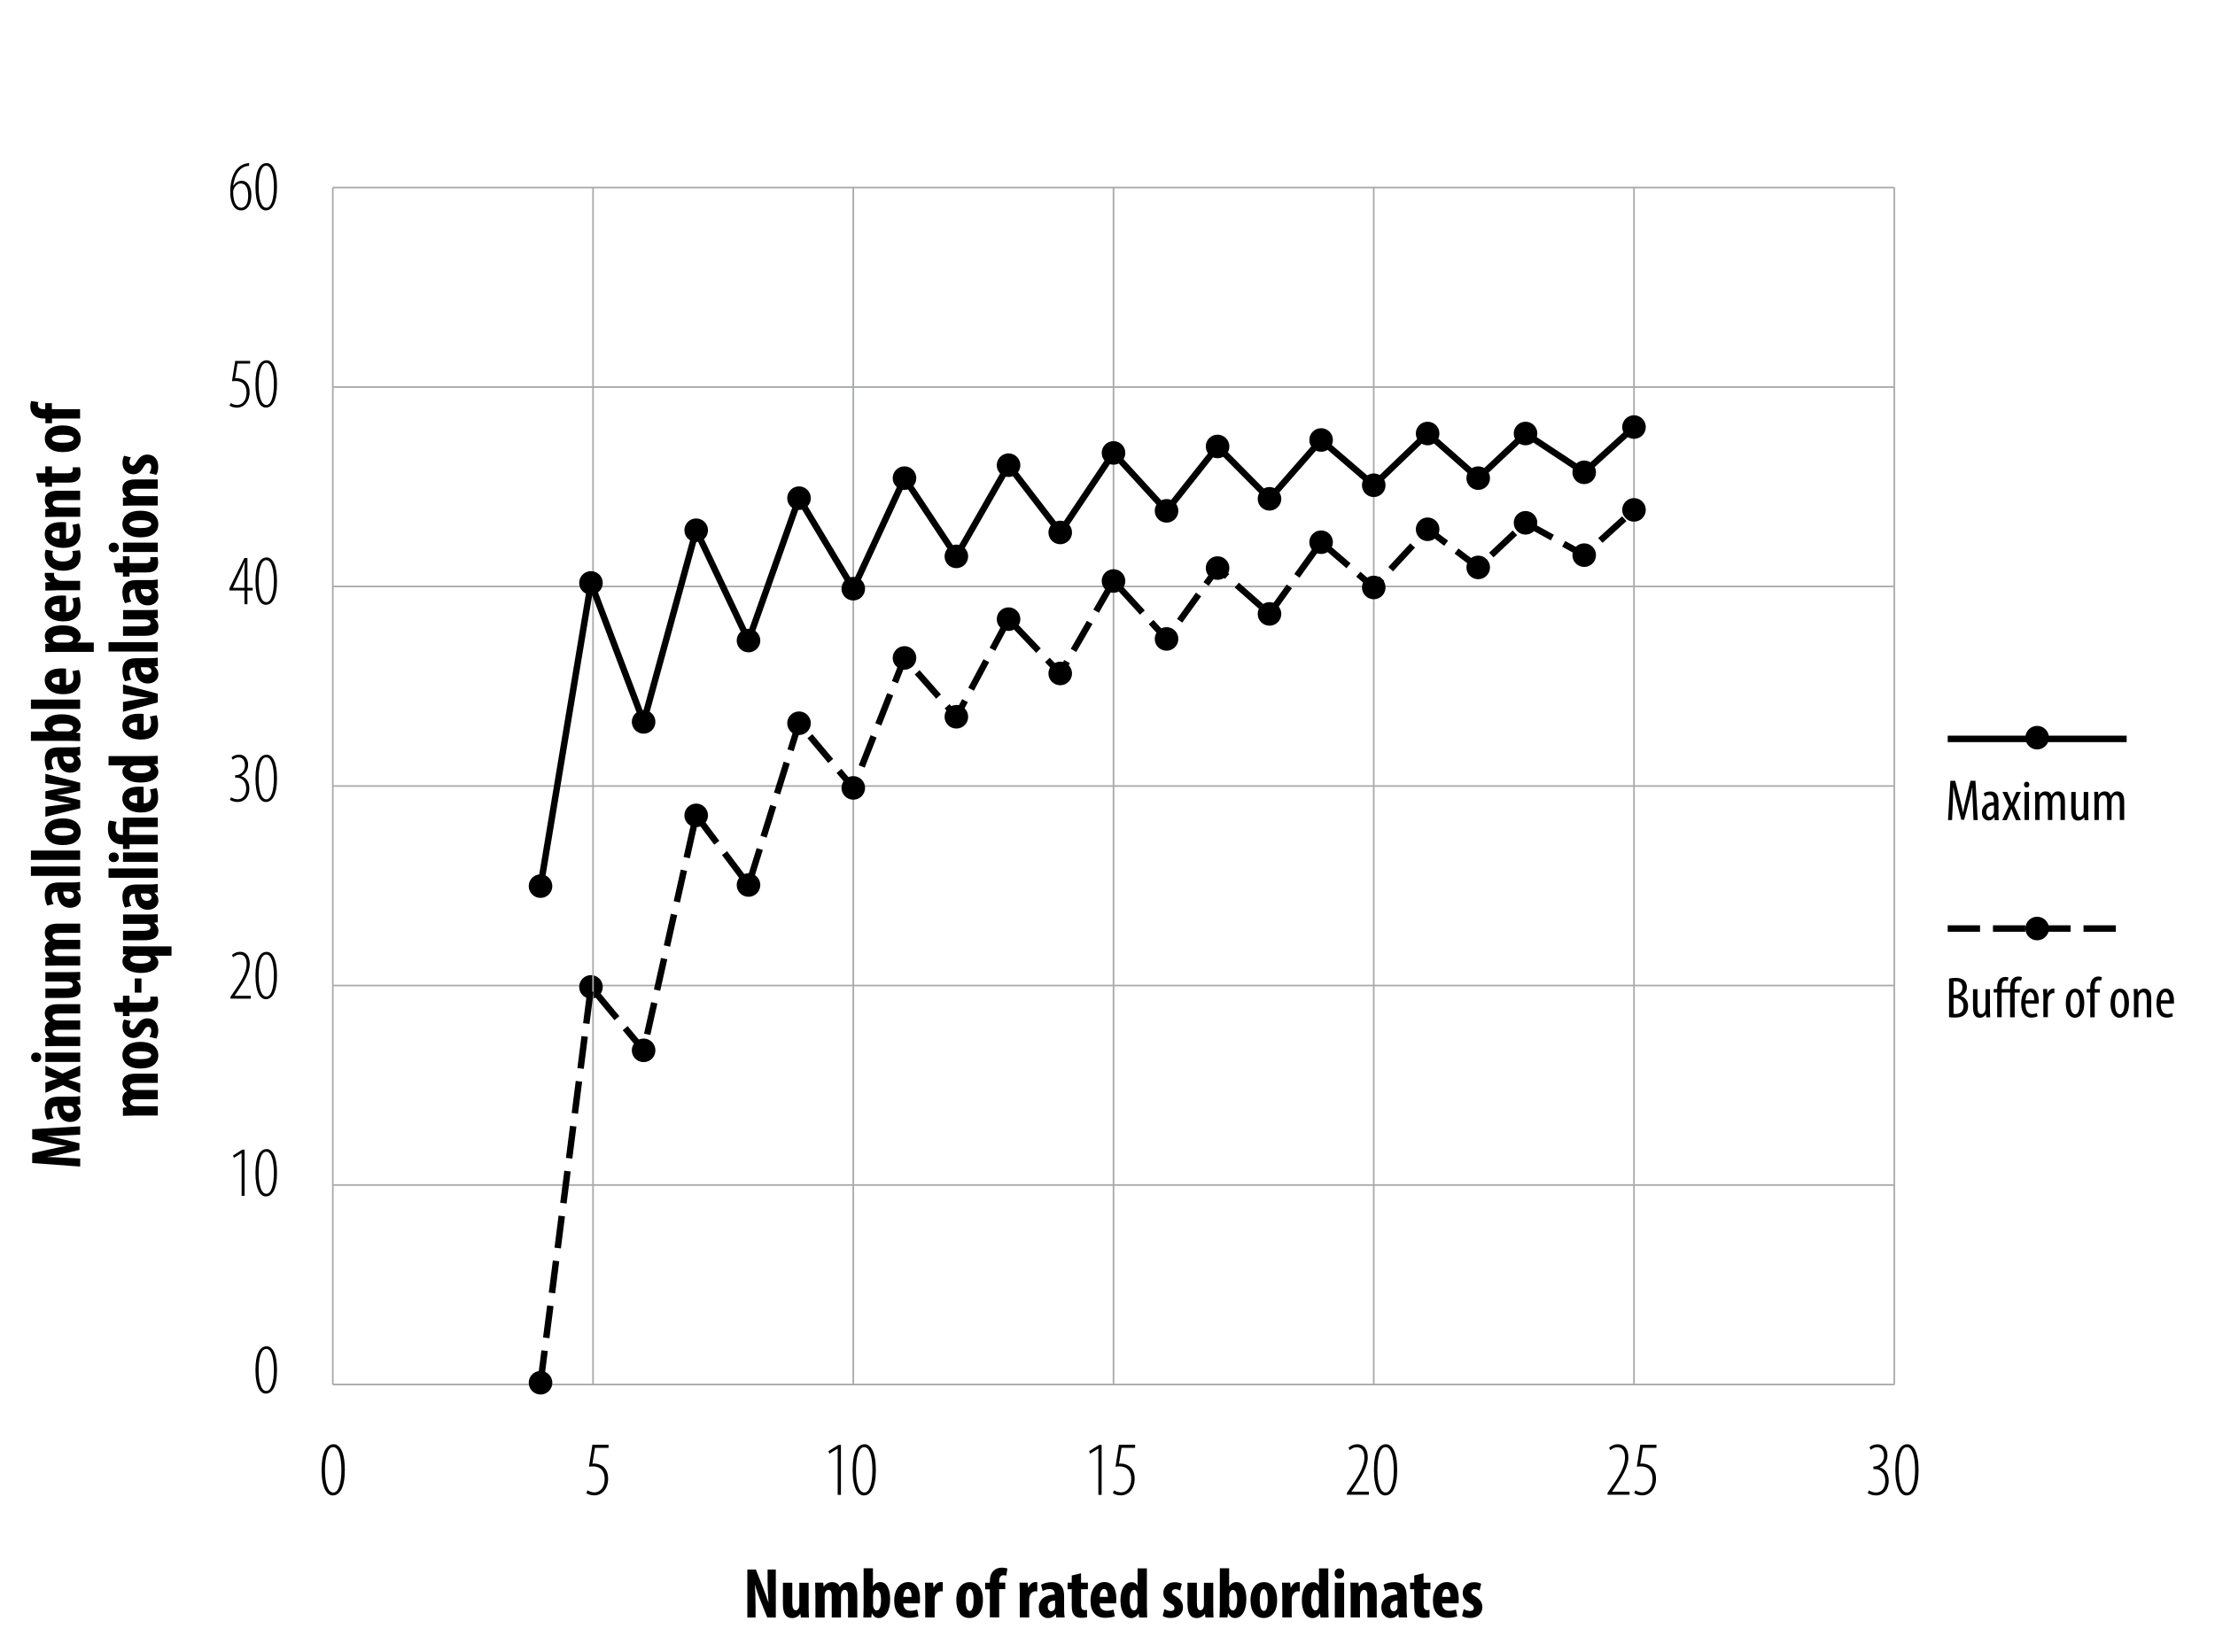 <?xml version="1.0" encoding="utf-8"?>
<!-- Generator: Adobe Illustrator 24.0.1, SVG Export Plug-In . SVG Version: 6.00 Build 0)  -->
<svg version="1.1" id="Layer_1" xmlns="http://www.w3.org/2000/svg" xmlns:xlink="http://www.w3.org/1999/xlink" x="0px" y="0px"
	 viewBox="0 0 342.5 255.5" style="enable-background:new 0 0 342.5 255.5;" xml:space="preserve">
<style type="text/css">
	.st0{fill:none;}
	.st1{fill:none;stroke:#A7A9AC;stroke-width:0.25;stroke-linejoin:round;stroke-miterlimit:10;}
	.st2{stroke:#000000;stroke-width:0.25;stroke-miterlimit:10;}
	.st3{fill:none;stroke:#000000;stroke-miterlimit:10;}
	.st4{fill:none;stroke:#000000;stroke-miterlimit:10;stroke-dasharray:5,2;}
</style>
<g>
	<rect x="300.83" y="120.61" class="st0" width="90.67" height="58.67"/>
	<path d="M305.05,124.22c-0.04-0.8-0.09-1.69-0.06-2.38h-0.04c-0.13,0.67-0.3,1.4-0.49,2.11l-0.75,2.84h-0.44l-0.71-2.73
		c-0.2-0.77-0.38-1.52-0.5-2.22h-0.03c0,0.71-0.04,1.56-0.07,2.42l-0.12,2.57h-0.62l0.36-6.07h0.75l0.71,2.77
		c0.21,0.8,0.36,1.4,0.49,2.09h0.03c0.12-0.69,0.25-1.27,0.45-2.09l0.68-2.77h0.77l0.35,6.07h-0.65L305.05,124.22z"/>
	<path d="M308.43,126.83l-0.04-0.46h-0.03c-0.19,0.33-0.5,0.53-0.86,0.53c-0.58,0-1.04-0.5-1.04-1.24c0-1.09,0.87-1.58,1.85-1.58
		v-0.13c0-0.59-0.14-0.99-0.69-0.99c-0.27,0-0.51,0.09-0.72,0.23l-0.15-0.49c0.18-0.14,0.58-0.29,1.02-0.29
		c0.87,0,1.25,0.58,1.25,1.56v1.88c0,0.33,0,0.71,0.04,0.99H308.43z M308.33,124.58c-0.36,0-1.2,0.06-1.2,1.01
		c0,0.57,0.29,0.77,0.53,0.77c0.31,0,0.57-0.23,0.65-0.66c0.02-0.08,0.02-0.17,0.02-0.24V124.58z"/>
	<path d="M310.37,122.48l0.41,0.94c0.11,0.25,0.19,0.5,0.29,0.77h0.02c0.1-0.28,0.2-0.53,0.29-0.77l0.4-0.94h0.71l-1.04,2.15
		l1.03,2.21h-0.76l-0.41-0.98c-0.1-0.23-0.18-0.46-0.29-0.75h-0.02c-0.09,0.26-0.19,0.5-0.29,0.75l-0.41,0.98h-0.7l1.04-2.19
		l-1.01-2.17H310.37z"/>
	<path d="M313.79,121.35c0.01,0.27-0.16,0.45-0.42,0.45c-0.23,0-0.4-0.18-0.4-0.45c0-0.27,0.18-0.45,0.41-0.45
		C313.63,120.9,313.79,121.08,313.79,121.35z M313.05,126.83v-4.36h0.69v4.36H313.05z"/>
	<path d="M314.7,123.6c0-0.51-0.03-0.77-0.04-1.13h0.6l0.04,0.54h0.02c0.19-0.35,0.52-0.61,0.98-0.61c0.41,0,0.75,0.2,0.91,0.67
		h0.02c0.12-0.22,0.27-0.39,0.43-0.5c0.17-0.12,0.38-0.17,0.6-0.17c0.59,0,1.04,0.43,1.04,1.54v2.89h-0.68v-2.73
		c0-0.57-0.08-1.12-0.61-1.12c-0.29,0-0.54,0.24-0.64,0.65c-0.02,0.12-0.03,0.25-0.03,0.4v2.8h-0.68v-2.85
		c0-0.49-0.09-0.99-0.6-0.99c-0.28,0-0.57,0.24-0.65,0.7c-0.02,0.12-0.03,0.24-0.03,0.38v2.76h-0.68V123.6z"/>
	<path d="M322.89,125.65c0,0.49,0.03,0.86,0.04,1.19h-0.6l-0.04-0.46h-0.02c-0.13,0.22-0.47,0.53-0.94,0.53
		c-0.76,0-1.06-0.59-1.06-1.67v-2.75h0.69v2.66c0,0.68,0.11,1.19,0.58,1.19c0.41,0,0.59-0.38,0.62-0.58
		c0.03-0.12,0.04-0.25,0.04-0.4v-2.87h0.69V125.65z"/>
	<path d="M323.86,123.6c0-0.51-0.03-0.77-0.04-1.13h0.6l0.04,0.54h0.02c0.19-0.35,0.52-0.61,0.98-0.61c0.41,0,0.75,0.2,0.91,0.67
		h0.02c0.12-0.22,0.27-0.39,0.43-0.5c0.17-0.12,0.38-0.17,0.6-0.17c0.59,0,1.04,0.43,1.04,1.54v2.89h-0.68v-2.73
		c0-0.57-0.08-1.12-0.61-1.12c-0.29,0-0.54,0.24-0.64,0.65c-0.02,0.12-0.03,0.25-0.03,0.4v2.8h-0.68v-2.85
		c0-0.49-0.09-0.99-0.6-0.99c-0.28,0-0.57,0.24-0.65,0.7c-0.02,0.12-0.03,0.24-0.03,0.38v2.76h-0.68V123.6z"/>
	<path d="M301.37,151.36c0.29-0.07,0.63-0.12,1.02-0.12c0.55,0,1.02,0.12,1.34,0.42c0.26,0.24,0.4,0.6,0.4,1.04
		c0,0.62-0.34,1.12-0.94,1.35v0.02c0.7,0.19,1.13,0.76,1.13,1.55c0,0.5-0.16,0.91-0.43,1.21c-0.34,0.39-0.91,0.55-1.6,0.55
		c-0.45,0-0.72-0.03-0.91-0.06V151.36z M302.07,153.84h0.32c0.57,0,1.05-0.43,1.05-1.07c0-0.56-0.26-0.99-1-0.99
		c-0.16,0-0.29,0.02-0.37,0.04V153.84z M302.07,156.78c0.08,0.02,0.2,0.04,0.35,0.04c0.72,0,1.19-0.42,1.19-1.21
		c0-0.84-0.58-1.23-1.23-1.24h-0.31V156.78z"/>
	<path d="M307.7,156.15c0,0.49,0.03,0.86,0.04,1.19h-0.6l-0.04-0.46h-0.02c-0.13,0.22-0.47,0.53-0.94,0.53
		c-0.76,0-1.06-0.59-1.06-1.67v-2.75h0.69v2.66c0,0.68,0.11,1.19,0.58,1.19c0.41,0,0.59-0.38,0.62-0.58
		c0.03-0.12,0.04-0.25,0.04-0.4v-2.87h0.69V156.15z"/>
	<path d="M310.82,157.33v-3.83h-1.31v3.83h-0.69v-3.83h-0.55v-0.53h0.55v-0.25c0-0.54,0.13-0.99,0.4-1.28
		c0.21-0.22,0.5-0.34,0.9-0.34c0.18,0,0.36,0.04,0.45,0.08l-0.14,0.55c-0.08-0.04-0.2-0.06-0.32-0.06c-0.45,0-0.59,0.37-0.59,1.05
		v0.25h1.31v-0.26c0-0.47,0.07-0.95,0.39-1.31c0.25-0.28,0.6-0.37,0.87-0.37c0.24,0,0.42,0.04,0.55,0.11l-0.12,0.54
		c-0.08-0.04-0.21-0.07-0.38-0.07c-0.5,0-0.61,0.53-0.61,1.1v0.27h0.79v0.53h-0.79v3.83H310.82z"/>
	<path d="M313.19,155.22c0.01,1.33,0.53,1.62,1.04,1.62c0.3,0,0.55-0.07,0.72-0.17l0.11,0.51c-0.24,0.13-0.61,0.21-0.95,0.21
		c-1.04,0-1.58-0.86-1.58-2.19c0-1.41,0.59-2.3,1.47-2.3c0.89,0,1.24,0.94,1.24,1.93c0,0.16,0,0.28-0.01,0.39H313.19z
		 M314.56,154.71c0.02-0.87-0.32-1.26-0.65-1.26c-0.45,0-0.68,0.67-0.71,1.26H314.56z"/>
	<path d="M315.96,154.1c0-0.37-0.03-0.8-0.04-1.13h0.62l0.04,0.68h0.02c0.14-0.41,0.51-0.76,0.92-0.76c0.05,0,0.1,0.01,0.14,0.01
		v0.71c-0.04-0.01-0.09-0.01-0.14-0.01c-0.44,0-0.76,0.41-0.84,0.91c-0.02,0.12-0.03,0.25-0.03,0.4v2.41h-0.69V154.1z"/>
	<path d="M322.29,155.16c0,1.68-0.78,2.25-1.45,2.25c-0.78,0-1.41-0.71-1.41-2.24c0-1.59,0.71-2.26,1.46-2.26
		C321.66,152.9,322.29,153.63,322.29,155.16z M320.12,155.16c0,0.72,0.13,1.7,0.76,1.7c0.59,0,0.71-1.03,0.71-1.7
		c0-0.67-0.12-1.69-0.73-1.69C320.24,153.46,320.12,154.49,320.12,155.16z"/>
	<path d="M323.21,157.33v-3.83h-0.55v-0.53h0.55v-0.26c0-0.47,0.07-0.95,0.39-1.31c0.25-0.28,0.6-0.37,0.87-0.37
		c0.23,0,0.41,0.04,0.54,0.11l-0.12,0.54c-0.08-0.04-0.2-0.07-0.38-0.07c-0.5,0-0.61,0.53-0.61,1.1v0.27h0.79v0.53h-0.79v3.83
		H323.21z"/>
	<path d="M329.2,155.16c0,1.68-0.78,2.25-1.45,2.25c-0.78,0-1.41-0.71-1.41-2.24c0-1.59,0.71-2.26,1.46-2.26
		C328.57,152.9,329.2,153.63,329.2,155.16z M327.03,155.16c0,0.72,0.13,1.7,0.76,1.7c0.59,0,0.71-1.03,0.71-1.7
		c0-0.67-0.12-1.69-0.73-1.69C327.15,153.46,327.03,154.49,327.03,155.16z"/>
	<path d="M329.97,154.1c0-0.51-0.03-0.77-0.04-1.13h0.6l0.04,0.52h0.02c0.19-0.35,0.54-0.59,1-0.59c0.6,0,1.05,0.45,1.05,1.5v2.93
		h-0.69v-2.81c0-0.51-0.1-1.04-0.6-1.04c-0.29,0-0.57,0.24-0.66,0.71c-0.02,0.11-0.03,0.24-0.03,0.39v2.75h-0.69V154.1z"/>
	<path d="M334.11,155.22c0.01,1.33,0.53,1.62,1.04,1.62c0.3,0,0.55-0.07,0.72-0.17l0.11,0.51c-0.24,0.13-0.61,0.21-0.95,0.21
		c-1.04,0-1.58-0.86-1.58-2.19c0-1.41,0.59-2.3,1.47-2.3c0.89,0,1.24,0.94,1.24,1.93c0,0.16,0,0.28-0.01,0.39H334.11z
		 M335.47,154.71c0.02-0.87-0.32-1.26-0.65-1.26c-0.45,0-0.68,0.67-0.71,1.26H335.47z"/>
</g>
<line class="st1" x1="51.46" y1="183.28" x2="292.91" y2="183.28"/>
<line class="st1" x1="51.46" y1="152.42" x2="292.91" y2="152.42"/>
<line class="st1" x1="51.46" y1="121.57" x2="292.91" y2="121.57"/>
<line class="st1" x1="51.46" y1="90.71" x2="292.91" y2="90.71"/>
<line class="st1" x1="51.46" y1="59.86" x2="292.91" y2="59.86"/>
<line class="st1" x1="51.46" y1="29" x2="292.91" y2="29"/>
<line class="st1" x1="131.94" y1="29" x2="131.94" y2="214.13"/>
<line class="st1" x1="212.42" y1="29" x2="212.42" y2="214.13"/>
<line class="st1" x1="292.91" y1="29" x2="292.91" y2="214.13"/>
<line class="st1" x1="172.18" y1="29" x2="172.18" y2="214.13"/>
<line class="st1" x1="252.66" y1="29" x2="252.66" y2="214.13"/>
<line class="st1" x1="51.46" y1="214.13" x2="51.46" y2="29"/>
<line class="st1" x1="51.46" y1="214.13" x2="292.91" y2="214.13"/>
<g>
	<rect x="49.38" y="222.97" class="st0" width="45.28" height="20.8"/>
	<path d="M53.32,227.33c0,2.84-0.82,3.96-1.87,3.96c-0.9,0-1.72-1.12-1.72-3.96s0.82-3.96,1.87-3.96
		C52.5,223.38,53.32,224.49,53.32,227.33z M50.25,227.33c0,1.9,0.38,3.51,1.28,3.51c0.88,0,1.26-1.6,1.26-3.51s-0.38-3.51-1.27-3.51
		S50.25,225.43,50.25,227.33z"/>
	<path d="M94.11,223.93H92l-0.4,2.47c0.11-0.04,0.19-0.04,0.32-0.04c0.46,0,1.09,0.2,1.47,0.58c0.4,0.4,0.64,0.96,0.64,1.76
		c0,1.56-0.95,2.58-2.13,2.58c-0.43,0-0.93-0.12-1.24-0.36l0.19-0.42c0.2,0.13,0.63,0.32,1.06,0.32c0.8,0,1.59-0.67,1.59-2.07
		c0-1.33-0.73-1.95-1.79-1.95c-0.32,0-0.5,0.02-0.64,0.05l0.53-3.4h2.5V223.93z"/>
</g>
<g>
	<rect x="-13.01" y="24.84" class="st0" width="56.16" height="259.26"/>
	<path d="M38.5,25.65c-0.12,0-0.25,0.02-0.45,0.07c-1.33,0.35-1.82,1.78-1.98,3h0.02c0.3-0.45,0.7-0.76,1.28-0.76
		c0.88,0,1.5,0.83,1.5,2.19c0,1.42-0.59,2.39-1.58,2.39c-1.19,0-1.69-1.32-1.69-2.88c0-1.28,0.27-2.35,0.77-3.16
		c0.41-0.66,1.08-1.08,1.73-1.22c0.15-0.03,0.31-0.06,0.42-0.07V25.65z M38.38,30.26c0-1.36-0.5-1.88-1.14-1.88
		c-0.43,0-0.88,0.29-1.13,0.95c-0.02,0.07-0.06,0.18-0.06,0.31c0.01,1.79,0.57,2.49,1.24,2.49C37.77,32.12,38.38,31.75,38.38,30.26z
		"/>
	<path d="M42.83,28.88c0,2.63-0.76,3.66-1.73,3.66c-0.84,0-1.6-1.03-1.6-3.66c0-2.63,0.76-3.66,1.73-3.66
		C42.07,25.21,42.83,26.25,42.83,28.88z M39.99,28.88c0,1.76,0.35,3.25,1.19,3.25c0.81,0,1.17-1.49,1.17-3.25
		c0-1.76-0.35-3.25-1.18-3.25C40.34,25.63,39.99,27.12,39.99,28.88z"/>
	<path d="M38.67,56.23h-1.95l-0.37,2.29c0.1-0.03,0.18-0.03,0.3-0.03c0.43,0,1.01,0.19,1.36,0.54c0.37,0.37,0.59,0.89,0.59,1.63
		c0,1.44-0.88,2.39-1.97,2.39c-0.4,0-0.86-0.11-1.14-0.33l0.18-0.38c0.19,0.12,0.58,0.3,0.98,0.3c0.74,0,1.47-0.62,1.47-1.91
		c0-1.23-0.67-1.8-1.66-1.8c-0.3,0-0.46,0.02-0.59,0.04l0.5-3.15h2.31V56.23z"/>
	<path d="M42.83,59.38c0,2.63-0.76,3.66-1.73,3.66c-0.84,0-1.6-1.03-1.6-3.66c0-2.63,0.76-3.66,1.73-3.66
		C42.07,55.71,42.83,56.75,42.83,59.38z M39.99,59.38c0,1.76,0.35,3.25,1.19,3.25c0.81,0,1.17-1.49,1.17-3.25
		c0-1.76-0.35-3.25-1.18-3.25C40.34,56.13,39.99,57.62,39.99,59.38z"/>
	<path d="M37.8,93.45v-2.13h-2.33V91l2.32-4.7h0.47v4.61h0.81v0.41h-0.81v2.13H37.8z M37.8,90.91v-2.37c0-0.56,0.02-1.02,0.06-1.55
		h-0.04c-0.29,0.68-0.44,1.02-0.66,1.5l-1.13,2.4v0.02H37.8z"/>
	<path d="M42.83,89.88c0,2.63-0.76,3.66-1.73,3.66c-0.84,0-1.6-1.03-1.6-3.66c0-2.63,0.76-3.66,1.73-3.66
		C42.07,86.21,42.83,87.25,42.83,89.88z M39.99,89.88c0,1.76,0.35,3.25,1.19,3.25c0.81,0,1.17-1.49,1.17-3.25
		c0-1.76-0.35-3.25-1.18-3.25C40.34,86.63,39.99,88.12,39.99,89.88z"/>
	<path d="M35.73,123.31c0.19,0.12,0.55,0.31,1.01,0.31c0.77,0,1.33-0.59,1.33-1.66c0-1.02-0.57-1.69-1.51-1.69h-0.2v-0.38h0.18
		c0.5,0,1.34-0.48,1.34-1.49c0-0.85-0.42-1.27-1.01-1.27c-0.37,0-0.68,0.21-0.89,0.37l-0.18-0.36c0.24-0.22,0.66-0.43,1.17-0.43
		c0.86,0,1.4,0.67,1.4,1.6c0,0.71-0.36,1.38-1.09,1.72v0.02c0.61,0.14,1.28,0.68,1.28,1.91c0,1.2-0.7,2.08-1.84,2.08
		c-0.4,0-0.89-0.13-1.17-0.34L35.73,123.31z"/>
	<path d="M42.83,120.38c0,2.63-0.76,3.66-1.73,3.66c-0.84,0-1.6-1.03-1.6-3.66c0-2.63,0.76-3.66,1.73-3.66
		C42.07,116.71,42.83,117.75,42.83,120.38z M39.99,120.38c0,1.76,0.35,3.25,1.19,3.25c0.81,0,1.17-1.49,1.17-3.25
		c0-1.76-0.35-3.25-1.18-3.25C40.34,117.13,39.99,118.62,39.99,120.38z"/>
	<path d="M35.64,154.45v-0.29l0.53-0.77c0.81-1.19,1.97-2.75,1.97-4.29c0-0.92-0.36-1.46-1.08-1.46c-0.56,0-0.88,0.32-1.01,0.42
		l-0.18-0.34c0.2-0.2,0.63-0.51,1.28-0.51c0.96,0,1.47,0.77,1.47,1.88c0,1.34-0.9,2.79-1.83,4.16L36.28,154v0.02h2.5v0.43H35.64z"/>
	<path d="M42.83,150.88c0,2.63-0.76,3.66-1.73,3.66c-0.84,0-1.6-1.03-1.6-3.66c0-2.63,0.76-3.66,1.73-3.66
		C42.07,147.21,42.83,148.25,42.83,150.88z M39.99,150.88c0,1.76,0.35,3.25,1.19,3.25c0.81,0,1.17-1.49,1.17-3.25
		c0-1.76-0.35-3.25-1.18-3.25C40.34,147.63,39.99,149.12,39.99,150.88z"/>
	<path d="M37.36,178.35h-0.02l-1.18,0.73l-0.12-0.37l1.43-0.9h0.35v7.15h-0.46V178.35z"/>
	<path d="M42.83,181.38c0,2.63-0.76,3.66-1.73,3.66c-0.84,0-1.6-1.03-1.6-3.66c0-2.63,0.76-3.66,1.73-3.66
		C42.07,177.71,42.83,178.75,42.83,181.38z M39.99,181.38c0,1.76,0.35,3.25,1.19,3.25c0.81,0,1.17-1.49,1.17-3.25
		c0-1.76-0.35-3.25-1.18-3.25C40.34,178.13,39.99,179.62,39.99,181.38z"/>
	<path d="M42.83,211.88c0,2.63-0.76,3.66-1.73,3.66c-0.84,0-1.6-1.03-1.6-3.66c0-2.63,0.76-3.66,1.73-3.66
		C42.07,208.21,42.83,209.25,42.83,211.88z M39.99,211.88c0,1.76,0.35,3.25,1.19,3.25c0.81,0,1.17-1.49,1.17-3.25
		c0-1.76-0.35-3.25-1.18-3.25C40.34,208.63,39.99,210.12,39.99,211.88z"/>
</g>
<circle class="st2" cx="91.38" cy="152.64" r="1.7"/>
<circle class="st2" cx="83.58" cy="213.86" r="1.7"/>
<g>
	<rect x="4.78" y="29" class="st0" width="60.19" height="185.13"/>
	<path d="M9.8,175.62c-0.7,0.03-1.66,0.09-2.45,0.07v0.03c0.79,0.13,1.71,0.33,2.28,0.47l2.65,0.64v1.02l-2.61,0.62
		c-0.59,0.14-1.52,0.34-2.32,0.45v0.03c0.8,0.02,1.74,0.07,2.48,0.11l2.57,0.12v1.24l-7.42-0.54v-1.52l2.68-0.59
		c0.94-0.21,1.76-0.4,2.6-0.53v-0.02c-0.83-0.11-1.66-0.28-2.6-0.47l-2.68-0.58v-1.52l7.42-0.45v1.29L9.8,175.62z"/>
	<path d="M12.4,170.82l-0.53,0.08v0.02c0.42,0.3,0.62,0.71,0.62,1.19c0,0.81-0.68,1.42-1.64,1.42c-1.41,0-1.99-1.24-2-2.46H8.72
		c-0.42,0-0.73,0.25-0.73,0.76c0,0.43,0.11,0.78,0.31,1.1l-0.97,0.26c-0.18-0.3-0.41-0.92-0.41-1.67c0-1.64,1.14-1.9,2.23-1.9h2
		c0.43,0,0.87-0.02,1.23-0.09V170.82z M9.78,171.02c0.01,0.48,0.17,1.14,0.91,1.14c0.54,0,0.74-0.3,0.74-0.52
		c0-0.23-0.14-0.5-0.46-0.59c-0.08-0.02-0.17-0.03-0.25-0.03H9.78z"/>
	<path d="M7.02,167.46l0.96-0.33c0.32-0.11,0.64-0.2,0.9-0.26v-0.02c-0.27-0.08-0.6-0.17-0.9-0.25l-0.96-0.32v-1.45l2.64,1.22
		l2.74-1.24v1.57l-1.01,0.36c-0.27,0.1-0.55,0.19-0.83,0.26v0.02c0.28,0.07,0.55,0.17,0.83,0.24l1.01,0.33v1.44l-2.67-1.2
		l-2.71,1.19V167.46z"/>
	<path d="M5.59,162.79c0.46-0.01,0.78,0.32,0.78,0.76c0,0.4-0.32,0.73-0.78,0.72c-0.48,0.01-0.78-0.34-0.78-0.74
		C4.81,163.11,5.1,162.79,5.59,162.79z M12.4,164.24H7.02v-1.44h5.38V164.24z"/>
	<path d="M8.63,161.78c-0.59,0-1.11,0.03-1.62,0.04v-1.25l0.63-0.07v-0.02c-0.41-0.27-0.71-0.73-0.71-1.29
		c0-0.6,0.27-0.99,0.73-1.18V158c-0.21-0.13-0.41-0.33-0.54-0.54c-0.12-0.22-0.19-0.48-0.19-0.76c0-0.96,0.76-1.39,2.06-1.39h3.41
		v1.43H9.23c-0.62,0-1.11,0.07-1.11,0.51c0,0.25,0.18,0.44,0.5,0.54c0.08,0.02,0.23,0.04,0.37,0.04h3.41v1.43H9.02
		c-0.39,0-0.9,0.04-0.9,0.5c0,0.22,0.17,0.44,0.48,0.54c0.1,0.03,0.25,0.05,0.41,0.05h3.39v1.43H8.63z"/>
	<path d="M10.76,150.36c0.57,0,1.13-0.02,1.64-0.04v1.24l-0.57,0.08v0.02c0.36,0.25,0.66,0.69,0.66,1.24c0,1.02-0.76,1.44-2.21,1.44
		H7.02v-1.45h3.1c0.7,0,1.16-0.13,1.16-0.54c0-0.24-0.19-0.4-0.36-0.46c-0.11-0.06-0.27-0.09-0.46-0.09H7.02v-1.44H10.76z"/>
	<path d="M8.63,149.33c-0.59,0-1.11,0.03-1.62,0.04v-1.25l0.63-0.07v-0.02c-0.41-0.27-0.71-0.73-0.71-1.29
		c0-0.6,0.27-0.99,0.73-1.18v-0.02c-0.21-0.13-0.41-0.33-0.54-0.54c-0.12-0.22-0.19-0.48-0.19-0.76c0-0.96,0.76-1.39,2.06-1.39h3.41
		v1.43H9.23c-0.62,0-1.11,0.07-1.11,0.51c0,0.25,0.18,0.44,0.5,0.54c0.08,0.02,0.23,0.04,0.37,0.04h3.41v1.43H9.02
		c-0.39,0-0.9,0.04-0.9,0.5c0,0.22,0.17,0.44,0.48,0.54c0.1,0.03,0.25,0.05,0.41,0.05h3.39v1.43H8.63z"/>
	<path d="M12.4,137.69l-0.53,0.08v0.02c0.42,0.3,0.62,0.71,0.62,1.19c0,0.81-0.68,1.42-1.64,1.42c-1.41,0-1.99-1.24-2-2.46H8.72
		c-0.42,0-0.73,0.25-0.73,0.76c0,0.43,0.11,0.78,0.31,1.1l-0.97,0.26c-0.18-0.3-0.41-0.92-0.41-1.67c0-1.64,1.14-1.9,2.23-1.9h2
		c0.43,0,0.87-0.02,1.23-0.09V137.69z M9.78,137.89c0.01,0.48,0.17,1.14,0.91,1.14c0.54,0,0.74-0.3,0.74-0.52
		c0-0.23-0.14-0.5-0.46-0.59c-0.08-0.02-0.17-0.03-0.25-0.03H9.78z"/>
	<path d="M4.78,135.46v-1.44h7.61v1.44H4.78z"/>
	<path d="M4.78,132.99v-1.44h7.61v1.44H4.78z"/>
	<path d="M9.69,126.58c2.24,0,2.79,1.24,2.79,2.06c0,1.29-1.01,2.06-2.76,2.06c-1.94,0-2.79-1.01-2.79-2.08
		C6.93,127.35,8,126.58,9.69,126.58z M9.69,129.27c0.92,0,1.69-0.14,1.69-0.66c0-0.46-0.9-0.58-1.69-0.58
		c-0.74,0-1.67,0.12-1.67,0.6C8.02,129.16,8.95,129.27,9.69,129.27z"/>
	<path d="M7.02,124.78l2.32-0.29c0.58-0.08,1.12-0.14,1.63-0.19v-0.03c-0.51-0.09-1.1-0.2-1.61-0.3l-2.34-0.47v-1.11l2.29-0.46
		c0.6-0.11,1.13-0.21,1.66-0.28v-0.03c-0.51-0.03-1.07-0.1-1.65-0.19l-2.3-0.33v-1.42l5.38,1.39v1.22l-1.88,0.41
		c-0.5,0.11-1.07,0.21-1.68,0.28V123c0.63,0.07,1.19,0.19,1.69,0.31l1.87,0.46V125l-5.38,1.32V124.78z"/>
	<path d="M12.4,116.79l-0.53,0.08v0.02c0.42,0.3,0.62,0.71,0.62,1.19c0,0.81-0.68,1.42-1.64,1.42c-1.41,0-1.99-1.24-2-2.46H8.72
		c-0.42,0-0.73,0.25-0.73,0.76c0,0.43,0.11,0.78,0.31,1.1l-0.97,0.26c-0.18-0.3-0.41-0.92-0.41-1.67c0-1.64,1.14-1.9,2.23-1.9h2
		c0.43,0,0.87-0.02,1.23-0.09V116.79z M9.78,116.99c0.01,0.48,0.17,1.14,0.91,1.14c0.54,0,0.74-0.3,0.74-0.52
		c0-0.23-0.14-0.5-0.46-0.59c-0.08-0.02-0.17-0.03-0.25-0.03H9.78z"/>
	<path d="M12.4,114.62c-0.47-0.02-1.08-0.04-1.6-0.04H4.78v-1.44h2.77v-0.02c-0.38-0.26-0.63-0.61-0.63-1.12
		c0-1.05,1.18-1.52,2.63-1.52c1.88,0,2.93,0.75,2.93,1.75c0,0.45-0.19,0.77-0.73,1.06v0.03l0.64,0.08V114.62z M10.47,113.13
		c0.13,0,0.26-0.02,0.34-0.05c0.38-0.12,0.49-0.32,0.49-0.5c0-0.48-0.6-0.68-1.64-0.68c-0.92,0-1.53,0.21-1.53,0.69
		c0,0.22,0.23,0.41,0.5,0.48c0.09,0.03,0.23,0.05,0.33,0.05H10.47z"/>
	<path d="M4.78,109.64v-1.44h7.61v1.44H4.78z"/>
	<path d="M10.22,105.97c0.84-0.02,1.14-0.51,1.14-1.14c0-0.41-0.09-0.77-0.18-1.02l1.03-0.2c0.14,0.37,0.24,0.93,0.24,1.49
		c0,1.46-0.97,2.27-2.65,2.27c-1.8,0-2.88-0.93-2.88-2.16c0-1.16,0.91-1.83,2.54-1.83c0.38,0,0.59,0.01,0.75,0.04V105.97z
		 M9.21,104.68c-0.69,0-1.23,0.18-1.23,0.6c0,0.47,0.69,0.66,1.23,0.67V104.68z"/>
	<path d="M8.72,100.82c-0.65,0-1.2,0.02-1.71,0.04v-1.25l0.62-0.08v-0.02c-0.44-0.22-0.7-0.63-0.7-1.12c0-1.19,1.28-1.67,2.77-1.67
		c1.91,0,2.78,0.85,2.78,1.75c0,0.44-0.27,0.74-0.53,0.89v0.02h2.55v1.44H8.72z M10.43,99.38c0.19,0,0.35-0.02,0.46-0.08
		c0.33-0.11,0.42-0.3,0.42-0.46c0-0.51-0.75-0.68-1.6-0.68c-1.02,0-1.57,0.24-1.57,0.67c0,0.22,0.21,0.43,0.46,0.48
		c0.11,0.05,0.25,0.07,0.38,0.07H10.43z"/>
	<path d="M10.22,94.7c0.84-0.02,1.14-0.51,1.14-1.14c0-0.41-0.09-0.77-0.18-1.02l1.03-0.2c0.14,0.37,0.24,0.93,0.24,1.49
		c0,1.46-0.97,2.27-2.65,2.27c-1.8,0-2.88-0.93-2.88-2.16c0-1.16,0.91-1.83,2.54-1.83c0.38,0,0.59,0.01,0.75,0.04V94.7z M9.21,93.41
		c-0.69,0-1.23,0.18-1.23,0.6c0,0.47,0.69,0.66,1.23,0.67V93.41z"/>
	<path d="M8.63,91.3c-0.54,0-1.12,0.02-1.62,0.04v-1.25l0.78-0.08v-0.03c-0.57-0.24-0.87-0.67-0.87-1.07c0-0.14,0-0.22,0.02-0.31
		h1.43c-0.02,0.09-0.02,0.19-0.02,0.31c0,0.31,0.21,0.72,0.77,0.88c0.12,0.03,0.31,0.05,0.54,0.05h2.73v1.45H8.63z"/>
	<path d="M12.31,85.11c0.07,0.14,0.15,0.51,0.15,0.91c0,1.36-0.95,2.25-2.71,2.25c-1.66,0-2.82-0.98-2.82-2.46
		c0-0.34,0.08-0.65,0.14-0.79l1.13,0.19c-0.04,0.12-0.1,0.3-0.1,0.54c0,0.69,0.66,1.1,1.6,1.1c0.98,0,1.57-0.41,1.57-1.08
		c0-0.21-0.03-0.39-0.11-0.54L12.31,85.11z"/>
	<path d="M10.22,83.34c0.84-0.02,1.14-0.51,1.14-1.14c0-0.41-0.09-0.77-0.18-1.02l1.03-0.2c0.14,0.37,0.24,0.93,0.24,1.49
		c0,1.46-0.97,2.27-2.65,2.27c-1.8,0-2.88-0.93-2.88-2.16c0-1.16,0.91-1.83,2.54-1.83c0.38,0,0.59,0.01,0.75,0.04V83.34z
		 M9.21,82.06c-0.69,0-1.23,0.18-1.23,0.6c0,0.47,0.69,0.66,1.23,0.67V82.06z"/>
	<path d="M8.63,79.93c-0.59,0-1.11,0.03-1.62,0.04v-1.24l0.62-0.07v-0.02c-0.43-0.29-0.7-0.75-0.7-1.31c0-1.02,0.81-1.43,2.01-1.43
		h3.45v1.44H9.03c-0.46,0-0.89,0.11-0.89,0.53c0,0.24,0.17,0.44,0.48,0.54c0.11,0.04,0.29,0.08,0.5,0.08h3.28v1.44H8.63z"/>
	<path d="M5.56,73.2h1.45v-1.06h1.02v1.06h2.45c0.63,0,0.78-0.26,0.78-0.55c0-0.14-0.01-0.25-0.03-0.37l1.12-0.01
		c0.06,0.2,0.1,0.5,0.1,0.88c0,0.42-0.1,0.78-0.34,1.03c-0.29,0.3-0.69,0.46-1.54,0.46H8.04v0.64H7.02v-0.64H5.91L5.56,73.2z"/>
	<path d="M9.69,65.8c2.24,0,2.79,1.24,2.79,2.06c0,1.29-1.01,2.06-2.76,2.06c-1.94,0-2.79-1.01-2.79-2.08
		C6.93,66.57,8,65.8,9.69,65.8z M9.69,68.48c0.92,0,1.69-0.14,1.69-0.66c0-0.46-0.9-0.58-1.69-0.58c-0.74,0-1.67,0.12-1.67,0.6
		C8.02,68.37,8.95,68.48,9.69,68.48z"/>
	<path d="M12.4,64.73H8.04v0.73H7.02v-0.73H6.8c-0.61,0-1.17-0.12-1.61-0.55c-0.33-0.32-0.5-0.78-0.5-1.29
		c0-0.37,0.06-0.66,0.12-0.87l1.12,0.17c-0.04,0.11-0.07,0.26-0.07,0.44c0,0.48,0.42,0.66,0.89,0.66h0.25v-0.94h1.02v0.94h4.36
		V64.73z"/>
	<path d="M20.63,172.54c-0.59,0-1.11,0.03-1.62,0.04v-1.25l0.63-0.07v-0.02c-0.41-0.27-0.71-0.73-0.71-1.29
		c0-0.6,0.27-0.99,0.73-1.18v-0.02c-0.21-0.13-0.41-0.33-0.54-0.54c-0.12-0.22-0.19-0.48-0.19-0.76c0-0.96,0.76-1.39,2.06-1.39h3.41
		v1.43h-3.17c-0.62,0-1.11,0.07-1.11,0.51c0,0.25,0.18,0.44,0.5,0.54c0.08,0.02,0.23,0.04,0.37,0.04h3.41v1.43h-3.38
		c-0.39,0-0.9,0.04-0.9,0.5c0,0.22,0.17,0.44,0.48,0.54c0.1,0.03,0.25,0.05,0.41,0.05h3.39v1.43H20.63z"/>
	<path d="M21.69,161.14c2.24,0,2.79,1.24,2.79,2.06c0,1.29-1.01,2.06-2.76,2.06c-1.94,0-2.79-1.01-2.79-2.08
		C18.93,161.91,20,161.14,21.69,161.14z M21.69,163.82c0.92,0,1.69-0.14,1.69-0.66c0-0.46-0.9-0.58-1.69-0.58
		c-0.74,0-1.67,0.12-1.67,0.6C20.02,163.71,20.95,163.82,21.69,163.82z"/>
	<path d="M23.1,160.37c0.13-0.21,0.29-0.61,0.29-0.97c0-0.37-0.17-0.58-0.48-0.58c-0.28,0-0.45,0.15-0.73,0.63
		c-0.5,0.88-1.06,1.09-1.55,1.09c-0.97,0-1.69-0.69-1.69-1.77c0-0.45,0.11-0.8,0.24-1.09l1.06,0.25c-0.12,0.21-0.22,0.46-0.22,0.75
		c0,0.36,0.22,0.54,0.46,0.54c0.24,0,0.37-0.12,0.67-0.63c0.45-0.79,1.01-1.09,1.63-1.09c1.1,0,1.69,0.79,1.69,1.9
		c0,0.45-0.12,0.98-0.31,1.23L23.1,160.37z"/>
	<path d="M17.56,155.07h1.45v-1.06h1.02v1.06h2.45c0.63,0,0.78-0.26,0.78-0.55c0-0.14-0.01-0.25-0.03-0.37l1.12-0.01
		c0.06,0.2,0.1,0.5,0.1,0.88c0,0.42-0.1,0.78-0.34,1.03c-0.29,0.3-0.69,0.46-1.54,0.46h-2.54v0.64h-1.02v-0.64h-1.11L17.56,155.07z"
		/>
	<path d="M20.84,151.33h1.03v2.19h-1.03V151.33z"/>
	<path d="M23.93,147.82v0.02c0.32,0.22,0.55,0.56,0.55,1.02c0,1.03-1.21,1.62-2.66,1.62c-1.82,0-2.89-0.79-2.89-1.82
		c0-0.35,0.15-0.76,0.65-0.99l0.01-0.02l-0.57-0.08v-1.24c0.48,0.02,1.07,0.04,1.71,0.04h5.79v1.44H23.93z M20.99,147.82
		c-0.1,0-0.23,0.01-0.32,0.04c-0.33,0.08-0.53,0.28-0.53,0.5c0,0.45,0.59,0.68,1.57,0.68c0.98,0,1.6-0.24,1.6-0.68
		c0-0.19-0.13-0.38-0.47-0.48c-0.12-0.04-0.24-0.05-0.35-0.05H20.99z"/>
	<path d="M22.76,141.44c0.57,0,1.13-0.02,1.64-0.04v1.24l-0.57,0.08v0.02c0.36,0.25,0.66,0.69,0.66,1.24c0,1.02-0.76,1.44-2.21,1.44
		h-3.26v-1.45h3.1c0.7,0,1.16-0.13,1.16-0.54c0-0.24-0.19-0.4-0.36-0.46c-0.11-0.06-0.27-0.09-0.46-0.09h-3.43v-1.44H22.76z"/>
	<path d="M24.4,138l-0.53,0.08v0.02c0.42,0.3,0.62,0.71,0.62,1.19c0,0.81-0.68,1.42-1.64,1.42c-1.41,0-1.99-1.24-2-2.46h-0.12
		c-0.42,0-0.73,0.25-0.73,0.76c0,0.43,0.11,0.78,0.31,1.1l-0.97,0.26c-0.18-0.3-0.41-0.92-0.41-1.67c0-1.64,1.14-1.9,2.23-1.9h2
		c0.43,0,0.87-0.02,1.23-0.09V138z M21.78,138.19c0.01,0.48,0.17,1.14,0.91,1.14c0.54,0,0.74-0.3,0.74-0.52
		c0-0.23-0.14-0.5-0.46-0.59c-0.08-0.02-0.17-0.03-0.25-0.03H21.78z"/>
	<path d="M16.78,135.76v-1.44h7.61v1.44H16.78z"/>
	<path d="M17.59,131.85c0.46-0.01,0.78,0.32,0.78,0.76c0,0.4-0.32,0.73-0.78,0.72c-0.48,0.01-0.78-0.34-0.78-0.74
		C16.81,132.17,17.1,131.85,17.59,131.85z M24.4,133.29h-5.38v-1.44h5.38V133.29z"/>
	<path d="M24.4,130.58h-4.36v0.73h-1.02v-0.73h-0.29c-0.69,0-2.04-0.43-2.04-2.39c0-0.52,0.09-0.98,0.22-1.28l1.13,0.21
		c-0.09,0.24-0.18,0.57-0.18,1.01c0,0.78,0.44,1,0.95,1h0.2v-2.68h5.38v1.45h-4.36v1.23h4.36V130.58z"/>
	<path d="M22.22,124.26c0.84-0.02,1.14-0.51,1.14-1.14c0-0.41-0.09-0.77-0.18-1.02l1.03-0.2c0.14,0.37,0.24,0.93,0.24,1.49
		c0,1.46-0.97,2.27-2.65,2.27c-1.8,0-2.88-0.93-2.88-2.16c0-1.16,0.91-1.83,2.54-1.83c0.38,0,0.59,0.01,0.75,0.04V124.26z
		 M21.21,122.97c-0.69,0-1.23,0.18-1.23,0.6c0,0.47,0.69,0.66,1.23,0.67V122.97z"/>
	<path d="M16.78,116.94h6.02c0.52,0,1.1-0.02,1.6-0.04v1.24l-0.61,0.08v0.02c0.37,0.2,0.69,0.63,0.69,1.12
		c0,1.14-1.26,1.67-2.77,1.67c-1.87,0-2.78-0.81-2.78-1.73c0-0.47,0.23-0.77,0.54-0.9v-0.02h-2.68V116.94z M21.08,118.38
		c-0.1,0-0.21,0-0.32,0.01c-0.33,0.05-0.63,0.23-0.63,0.52c0,0.51,0.74,0.69,1.61,0.69c1.02,0,1.56-0.28,1.56-0.68
		c0-0.18-0.1-0.38-0.47-0.5c-0.08-0.03-0.2-0.04-0.33-0.04H21.08z"/>
	<path d="M22.22,112.98c0.84-0.02,1.14-0.51,1.14-1.14c0-0.41-0.09-0.77-0.18-1.02l1.03-0.2c0.14,0.37,0.24,0.93,0.24,1.49
		c0,1.46-0.97,2.27-2.65,2.27c-1.8,0-2.88-0.93-2.88-2.16c0-1.16,0.91-1.83,2.54-1.83c0.38,0,0.59,0.01,0.75,0.04V112.98z
		 M21.21,111.69c-0.69,0-1.23,0.18-1.23,0.6c0,0.47,0.69,0.66,1.23,0.67V111.69z"/>
	<path d="M19.02,108.57l2.4-0.41c0.48-0.08,0.97-0.15,1.51-0.23v-0.02c-0.55-0.07-1-0.13-1.51-0.21l-2.4-0.42v-1.42l5.38,1.44v1.33
		l-5.38,1.46V108.57z"/>
	<path d="M24.4,103l-0.53,0.08v0.02c0.42,0.3,0.62,0.71,0.62,1.19c0,0.81-0.68,1.42-1.64,1.42c-1.41,0-1.99-1.24-2-2.46h-0.12
		c-0.42,0-0.73,0.25-0.73,0.76c0,0.43,0.11,0.78,0.31,1.1l-0.97,0.26c-0.18-0.3-0.41-0.92-0.41-1.67c0-1.64,1.14-1.9,2.23-1.9h2
		c0.43,0,0.87-0.02,1.23-0.09V103z M21.78,103.2c0.01,0.48,0.17,1.14,0.91,1.14c0.54,0,0.74-0.3,0.74-0.52
		c0-0.23-0.14-0.5-0.46-0.59c-0.08-0.02-0.17-0.03-0.25-0.03H21.78z"/>
	<path d="M16.78,100.77v-1.44h7.61v1.44H16.78z"/>
	<path d="M22.76,94.36c0.57,0,1.13-0.02,1.64-0.04v1.24l-0.57,0.08v0.02c0.36,0.25,0.66,0.69,0.66,1.24c0,1.02-0.76,1.44-2.21,1.44
		h-3.26v-1.45h3.1c0.7,0,1.16-0.13,1.16-0.54c0-0.24-0.19-0.4-0.36-0.46c-0.11-0.06-0.27-0.09-0.46-0.09h-3.43v-1.44H22.76z"/>
	<path d="M24.4,90.92l-0.53,0.08v0.02c0.42,0.3,0.62,0.71,0.62,1.19c0,0.81-0.68,1.42-1.64,1.42c-1.41,0-1.99-1.24-2-2.46h-0.12
		c-0.42,0-0.73,0.25-0.73,0.76c0,0.43,0.11,0.78,0.31,1.1l-0.97,0.26c-0.18-0.3-0.41-0.92-0.41-1.67c0-1.64,1.14-1.9,2.23-1.9h2
		c0.43,0,0.87-0.02,1.23-0.09V90.92z M21.78,91.11c0.01,0.48,0.17,1.14,0.91,1.14c0.54,0,0.74-0.3,0.74-0.52
		c0-0.23-0.14-0.5-0.46-0.59c-0.08-0.02-0.17-0.03-0.25-0.03H21.78z"/>
	<path d="M17.56,87.1h1.45v-1.06h1.02v1.06h2.45c0.63,0,0.78-0.26,0.78-0.55c0-0.14-0.01-0.25-0.03-0.37l1.12-0.01
		c0.06,0.2,0.1,0.5,0.1,0.88c0,0.42-0.1,0.78-0.34,1.03c-0.29,0.3-0.69,0.46-1.54,0.46h-2.54v0.64h-1.02v-0.64h-1.11L17.56,87.1z"/>
	<path d="M17.59,83.93c0.46-0.01,0.78,0.32,0.78,0.76c0,0.4-0.32,0.73-0.78,0.72c-0.48,0.01-0.78-0.34-0.78-0.74
		C16.81,84.25,17.1,83.93,17.59,83.93z M24.4,85.37h-5.38v-1.44h5.38V85.37z"/>
	<path d="M21.69,78.99c2.24,0,2.79,1.24,2.79,2.06c0,1.29-1.01,2.06-2.76,2.06c-1.94,0-2.79-1.01-2.79-2.08
		C18.93,79.76,20,78.99,21.69,78.99z M21.69,81.68c0.92,0,1.69-0.14,1.69-0.66c0-0.46-0.9-0.58-1.69-0.58
		c-0.74,0-1.67,0.12-1.67,0.6C20.02,81.57,20.95,81.68,21.69,81.68z"/>
	<path d="M20.63,78.18c-0.59,0-1.11,0.03-1.62,0.04v-1.24l0.62-0.07v-0.02c-0.43-0.29-0.7-0.75-0.7-1.31c0-1.02,0.81-1.43,2.01-1.43
		h3.45v1.44h-3.37c-0.46,0-0.89,0.11-0.89,0.53c0,0.24,0.17,0.44,0.48,0.54c0.11,0.04,0.29,0.08,0.5,0.08h3.28v1.44H20.63z"/>
	<path d="M23.1,73.18c0.13-0.21,0.29-0.61,0.29-0.97c0-0.37-0.17-0.58-0.48-0.58c-0.28,0-0.45,0.15-0.73,0.63
		c-0.5,0.88-1.06,1.09-1.55,1.09c-0.97,0-1.69-0.69-1.69-1.77c0-0.45,0.11-0.8,0.24-1.09l1.06,0.25c-0.12,0.21-0.22,0.46-0.22,0.75
		c0,0.36,0.22,0.54,0.46,0.54c0.24,0,0.37-0.12,0.67-0.63c0.45-0.79,1.01-1.09,1.63-1.09c1.1,0,1.69,0.79,1.69,1.9
		c0,0.45-0.12,0.98-0.31,1.23L23.1,73.18z"/>
</g>
<line class="st1" x1="91.7" y1="29" x2="91.7" y2="214.13"/>
<circle class="st2" cx="99.52" cy="162.45" r="1.7"/>
<circle class="st2" cx="107.65" cy="126.11" r="1.7"/>
<circle class="st2" cx="115.74" cy="136.88" r="1.7"/>
<circle class="st2" cx="123.55" cy="111.86" r="1.7"/>
<circle class="st2" cx="139.86" cy="101.76" r="1.7"/>
<circle class="st2" cx="131.94" cy="121.86" r="1.7"/>
<circle class="st2" cx="147.88" cy="110.86" r="1.7"/>
<circle class="st2" cx="172.18" cy="89.86" r="1.7"/>
<circle class="st2" cx="155.95" cy="95.76" r="1.7"/>
<circle class="st2" cx="163.94" cy="104.16" r="1.7"/>
<circle class="st2" cx="180.38" cy="98.82" r="1.7"/>
<circle class="st2" cx="188.27" cy="87.86" r="1.7"/>
<circle class="st2" cx="212.42" cy="90.86" r="1.7"/>
<circle class="st2" cx="196.3" cy="94.95" r="1.7"/>
<circle class="st2" cx="204.28" cy="83.86" r="1.7"/>
<circle class="st2" cx="220.75" cy="81.86" r="1.7"/>
<circle class="st2" cx="228.57" cy="87.76" r="1.7"/>
<circle class="st2" cx="252.66" cy="78.86" r="1.7"/>
<circle class="st2" cx="235.89" cy="80.86" r="1.7"/>
<circle class="st2" cx="244.96" cy="85.86" r="1.7"/>
<circle class="st2" cx="91.38" cy="90.16" r="1.7"/>
<circle class="st2" cx="83.58" cy="137.05" r="1.7"/>
<circle class="st2" cx="99.52" cy="111.65" r="1.7"/>
<circle class="st2" cx="107.65" cy="82.01" r="1.7"/>
<circle class="st2" cx="115.74" cy="99.07" r="1.7"/>
<circle class="st2" cx="123.55" cy="77.05" r="1.7"/>
<circle class="st2" cx="139.86" cy="73.95" r="1.7"/>
<circle class="st2" cx="131.94" cy="91.05" r="1.7"/>
<circle class="st2" cx="147.88" cy="86.05" r="1.7"/>
<circle class="st2" cx="172.18" cy="70.05" r="1.7"/>
<circle class="st2" cx="155.95" cy="71.95" r="1.7"/>
<circle class="st2" cx="163.94" cy="82.35" r="1.7"/>
<circle class="st2" cx="180.38" cy="79.01" r="1.7"/>
<circle class="st2" cx="188.27" cy="69.05" r="1.7"/>
<circle class="st2" cx="212.42" cy="75.05" r="1.7"/>
<circle class="st2" cx="196.3" cy="77.15" r="1.7"/>
<circle class="st2" cx="204.28" cy="68.05" r="1.7"/>
<circle class="st2" cx="220.75" cy="67.05" r="1.7"/>
<circle class="st2" cx="228.57" cy="73.95" r="1.7"/>
<circle class="st2" cx="252.66" cy="66.05" r="1.7"/>
<circle class="st2" cx="235.89" cy="67.05" r="1.7"/>
<circle class="st2" cx="244.96" cy="73.05" r="1.7"/>
<circle class="st2" cx="315" cy="114.09" r="1.7"/>
<circle class="st2" cx="315" cy="143.61" r="1.7"/>
<polyline class="st3" points="83.58,137.05 91.38,90.16 99.52,111.65 107.65,82.01 115.74,99.07 123.55,77.05 131.94,91.05 
	139.86,73.95 147.88,86.05 155.95,71.95 163.94,82.35 172.18,70.05 180.38,79.01 188.27,69.05 196.3,77.15 204.28,68.05 
	212.42,75.05 220.75,67.05 228.57,73.95 235.89,67.05 244.96,73.05 252.66,66.05 "/>
<polyline class="st4" points="83.58,213.86 91.38,152.64 99.52,162.45 107.65,126.11 115.74,136.88 123.55,111.86 131.94,121.86 
	139.86,101.76 147.88,110.86 155.95,95.76 163.94,104.16 172.18,89.86 180.38,98.82 188.27,87.86 196.3,94.95 204.28,83.86 
	212.42,90.86 220.75,81.86 228.57,87.76 235.89,80.86 244.96,85.86 252.66,78.86 "/>
<line class="st4" x1="301.17" y1="143.61" x2="328.84" y2="143.61"/>
<line class="st3" x1="301.17" y1="114.28" x2="328.84" y2="114.28"/>
<g>
	<rect x="127.21" y="222.97" class="st0" width="169.79" height="19.7"/>
	<path d="M129.52,224.06h-0.02l-1.27,0.78l-0.13-0.4l1.55-0.97h0.38v7.73h-0.5V224.06z"/>
	<path d="M135.43,227.33c0,2.84-0.82,3.96-1.87,3.96c-0.9,0-1.72-1.12-1.72-3.96s0.82-3.96,1.87-3.96
		C134.61,223.38,135.43,224.49,135.43,227.33z M132.36,227.33c0,1.9,0.38,3.51,1.28,3.51c0.88,0,1.26-1.6,1.26-3.51
		s-0.38-3.51-1.27-3.51S132.36,225.43,132.36,227.33z"/>
	<path d="M169.83,224.06h-0.02l-1.27,0.78l-0.13-0.4l1.55-0.97h0.38v7.73h-0.5V224.06z"/>
	<path d="M175.52,223.93h-2.1l-0.4,2.47c0.11-0.04,0.19-0.04,0.32-0.04c0.46,0,1.09,0.2,1.47,0.58c0.4,0.4,0.64,0.96,0.64,1.76
		c0,1.56-0.95,2.58-2.13,2.58c-0.43,0-0.93-0.12-1.24-0.36l0.19-0.42c0.2,0.13,0.63,0.32,1.06,0.32c0.8,0,1.59-0.67,1.59-2.07
		c0-1.33-0.73-1.95-1.79-1.95c-0.32,0-0.5,0.02-0.64,0.05l0.53-3.4h2.5V223.93z"/>
	<path d="M208.27,231.2v-0.31l0.57-0.83c0.88-1.28,2.13-2.97,2.13-4.64c0-1-0.39-1.58-1.17-1.58c-0.61,0-0.95,0.34-1.09,0.45
		l-0.19-0.37c0.21-0.21,0.68-0.55,1.38-0.55c1.03,0,1.59,0.83,1.59,2.03c0,1.45-0.97,3.02-1.97,4.49l-0.55,0.81v0.02h2.7v0.46
		H208.27z"/>
	<path d="M216.04,227.33c0,2.84-0.82,3.96-1.87,3.96c-0.9,0-1.72-1.12-1.72-3.96s0.82-3.96,1.87-3.96
		C215.22,223.38,216.04,224.49,216.04,227.33z M212.98,227.33c0,1.9,0.38,3.51,1.28,3.51c0.88,0,1.26-1.6,1.26-3.51
		s-0.38-3.51-1.27-3.51S212.98,225.43,212.98,227.33z"/>
	<path d="M248.57,231.2v-0.31l0.57-0.83c0.88-1.28,2.13-2.97,2.13-4.64c0-1-0.39-1.58-1.17-1.58c-0.61,0-0.95,0.34-1.09,0.45
		l-0.19-0.37c0.21-0.21,0.68-0.55,1.38-0.55c1.03,0,1.59,0.83,1.59,2.03c0,1.45-0.97,3.02-1.97,4.49l-0.55,0.81v0.02h2.7v0.46
		H248.57z"/>
	<path d="M256.13,223.93h-2.1l-0.4,2.47c0.11-0.04,0.19-0.04,0.32-0.04c0.46,0,1.09,0.2,1.47,0.58c0.4,0.4,0.64,0.96,0.64,1.76
		c0,1.56-0.95,2.58-2.13,2.58c-0.43,0-0.93-0.12-1.24-0.36l0.19-0.42c0.2,0.13,0.63,0.32,1.06,0.32c0.8,0,1.59-0.67,1.59-2.07
		c0-1.33-0.73-1.95-1.79-1.95c-0.32,0-0.5,0.02-0.64,0.05l0.53-3.4h2.5V223.93z"/>
	<path d="M288.99,230.51c0.2,0.13,0.59,0.33,1.09,0.33c0.83,0,1.44-0.64,1.44-1.79c0-1.11-0.62-1.83-1.63-1.83h-0.21v-0.42h0.19
		c0.54,0,1.45-0.52,1.45-1.6c0-0.92-0.45-1.37-1.09-1.37c-0.4,0-0.74,0.23-0.96,0.4l-0.19-0.39c0.26-0.24,0.71-0.46,1.26-0.46
		c0.93,0,1.51,0.73,1.51,1.72c0,0.77-0.39,1.49-1.18,1.85v0.02c0.65,0.15,1.38,0.74,1.38,2.07c0,1.3-0.76,2.25-1.99,2.25
		c-0.43,0-0.96-0.14-1.26-0.37L288.99,230.51z"/>
	<path d="M296.66,227.33c0,2.84-0.82,3.96-1.87,3.96c-0.9,0-1.72-1.12-1.72-3.96s0.82-3.96,1.87-3.96
		C295.83,223.38,296.66,224.49,296.66,227.33z M293.59,227.33c0,1.9,0.38,3.51,1.28,3.51c0.88,0,1.26-1.6,1.26-3.51
		s-0.38-3.51-1.27-3.51S293.59,225.43,293.59,227.33z"/>
</g>
<g>
	<rect x="51.46" y="242.55" class="st0" width="241.45" height="60.19"/>
	<path d="M115.56,250.17v-7.42h1.32l1.14,2.9c0.22,0.57,0.58,1.53,0.79,2.17h0.02c-0.04-0.78-0.14-2.07-0.14-3.43v-1.64h1.27v7.42
		h-1.32l-1.13-2.82c-0.24-0.63-0.58-1.56-0.75-2.23h-0.02c0.03,0.75,0.09,1.89,0.09,3.38v1.67H115.56z"/>
	<path d="M125.04,248.53c0,0.57,0.02,1.13,0.04,1.64h-1.24l-0.08-0.57h-0.02c-0.25,0.36-0.69,0.66-1.24,0.66
		c-1.02,0-1.44-0.76-1.44-2.21v-3.26h1.45v3.1c0,0.7,0.13,1.16,0.54,1.16c0.24,0,0.4-0.19,0.46-0.36c0.05-0.11,0.09-0.27,0.09-0.46
		v-3.43h1.44V248.53z"/>
	<path d="M126.08,246.4c0-0.59-0.03-1.11-0.04-1.62h1.25l0.07,0.63h0.02c0.27-0.41,0.73-0.71,1.29-0.71c0.6,0,0.99,0.27,1.18,0.73
		h0.02c0.13-0.21,0.33-0.41,0.54-0.54c0.22-0.12,0.48-0.19,0.76-0.19c0.96,0,1.39,0.76,1.39,2.06v3.41h-1.43V247
		c0-0.62-0.07-1.11-0.51-1.11c-0.25,0-0.44,0.18-0.54,0.5c-0.02,0.08-0.04,0.23-0.04,0.37v3.41h-1.43v-3.38c0-0.39-0.04-0.9-0.5-0.9
		c-0.22,0-0.44,0.17-0.54,0.48c-0.03,0.1-0.05,0.25-0.05,0.41v3.39h-1.43V246.4z"/>
	<path d="M133.5,250.17c0.02-0.47,0.04-1.08,0.04-1.6v-6.02h1.44v2.77h0.02c0.26-0.38,0.6-0.63,1.12-0.63
		c1.04,0,1.52,1.18,1.52,2.63c0,1.88-0.75,2.93-1.75,2.93c-0.45,0-0.77-0.19-1.06-0.73h-0.03l-0.08,0.64H133.5z M134.99,248.24
		c0,0.13,0.02,0.26,0.06,0.34c0.12,0.38,0.32,0.49,0.5,0.49c0.48,0,0.68-0.6,0.68-1.64c0-0.92-0.21-1.53-0.69-1.53
		c-0.22,0-0.41,0.23-0.48,0.5c-0.03,0.09-0.06,0.23-0.06,0.33V248.24z"/>
	<path d="M139.67,247.99c0.02,0.84,0.51,1.14,1.14,1.14c0.41,0,0.77-0.09,1.02-0.18l0.2,1.03c-0.37,0.14-0.94,0.24-1.49,0.24
		c-1.46,0-2.27-0.97-2.27-2.65c0-1.8,0.94-2.88,2.16-2.88c1.15,0,1.83,0.91,1.83,2.54c0,0.38-0.01,0.59-0.04,0.75H139.67z
		 M140.96,246.98c0-0.69-0.18-1.23-0.61-1.23c-0.47,0-0.66,0.69-0.67,1.23H140.96z"/>
	<path d="M143.07,246.4c0-0.54-0.02-1.12-0.04-1.62h1.25l0.08,0.78h0.03c0.24-0.57,0.67-0.87,1.07-0.87c0.14,0,0.22,0,0.31,0.02
		v1.43c-0.09-0.02-0.19-0.02-0.31-0.02c-0.31,0-0.71,0.21-0.88,0.77c-0.03,0.12-0.06,0.31-0.06,0.54v2.73h-1.45V246.4z"/>
	<path d="M151.99,247.46c0,2.24-1.24,2.79-2.06,2.79c-1.29,0-2.06-1.01-2.06-2.76c0-1.94,1.01-2.79,2.08-2.79
		C151.22,244.7,151.99,245.77,151.99,247.46z M149.31,247.46c0,0.92,0.14,1.69,0.66,1.69c0.46,0,0.58-0.9,0.58-1.69
		c0-0.74-0.12-1.67-0.61-1.67C149.42,245.79,149.31,246.72,149.31,247.46z"/>
	<path d="M153.06,250.17v-4.36h-0.73v-1.02h0.73v-0.22c0-0.61,0.12-1.17,0.55-1.61c0.32-0.33,0.78-0.5,1.29-0.5
		c0.37,0,0.66,0.06,0.87,0.12l-0.17,1.12c-0.11-0.04-0.26-0.07-0.44-0.07c-0.48,0-0.66,0.42-0.66,0.89v0.25h0.94v1.02h-0.94v4.36
		H153.06z"/>
	<path d="M157.69,246.4c0-0.54-0.02-1.12-0.04-1.62h1.25l0.08,0.78h0.03c0.24-0.57,0.67-0.87,1.07-0.87c0.14,0,0.22,0,0.31,0.02
		v1.43c-0.09-0.02-0.19-0.02-0.31-0.02c-0.31,0-0.71,0.21-0.88,0.77c-0.03,0.12-0.06,0.31-0.06,0.54v2.73h-1.45V246.4z"/>
	<path d="M163.34,250.17l-0.08-0.53h-0.02c-0.3,0.42-0.72,0.62-1.19,0.62c-0.81,0-1.42-0.68-1.42-1.64c0-1.41,1.24-1.99,2.46-2
		v-0.12c0-0.42-0.25-0.73-0.76-0.73c-0.43,0-0.78,0.11-1.1,0.31l-0.26-0.97c0.3-0.18,0.92-0.41,1.67-0.41c1.64,0,1.9,1.14,1.9,2.23
		v2c0,0.43,0.02,0.87,0.09,1.23H163.34z M163.15,247.55c-0.48,0.01-1.14,0.17-1.14,0.91c0,0.54,0.3,0.74,0.52,0.74
		c0.23,0,0.5-0.14,0.59-0.46c0.02-0.08,0.03-0.17,0.03-0.25V247.55z"/>
	<path d="M167.16,243.33v1.45h1.06v1.02h-1.06v2.45c0,0.63,0.26,0.78,0.55,0.78c0.14,0,0.25-0.01,0.37-0.03l0.01,1.12
		c-0.2,0.06-0.5,0.1-0.88,0.1c-0.42,0-0.78-0.1-1.03-0.34c-0.3-0.29-0.46-0.69-0.46-1.54v-2.54h-0.64v-1.02h0.64v-1.11
		L167.16,243.33z"/>
	<path d="M170.02,247.99c0.02,0.84,0.51,1.14,1.14,1.14c0.41,0,0.77-0.09,1.02-0.18l0.2,1.03c-0.37,0.14-0.94,0.24-1.49,0.24
		c-1.46,0-2.27-0.97-2.27-2.65c0-1.8,0.94-2.88,2.16-2.88c1.15,0,1.83,0.91,1.83,2.54c0,0.38-0.01,0.59-0.04,0.75H170.02z
		 M171.31,246.98c0-0.69-0.18-1.23-0.6-1.23c-0.47,0-0.66,0.69-0.67,1.23H171.31z"/>
	<path d="M177.34,242.55v6.02c0,0.52,0.02,1.1,0.04,1.6h-1.24l-0.08-0.6h-0.02c-0.2,0.37-0.63,0.69-1.12,0.69
		c-1.14,0-1.67-1.27-1.67-2.77c0-1.87,0.81-2.78,1.73-2.78c0.47,0,0.77,0.23,0.9,0.54h0.02v-2.68H177.34z M175.89,246.85
		c0-0.1,0-0.21-0.01-0.32c-0.06-0.33-0.23-0.63-0.52-0.63c-0.51,0-0.69,0.74-0.69,1.61c0,1.02,0.28,1.56,0.68,1.56
		c0.18,0,0.39-0.1,0.5-0.47c0.03-0.08,0.04-0.2,0.04-0.33V246.85z"/>
	<path d="M180.05,248.87c0.21,0.13,0.61,0.29,0.97,0.29c0.37,0,0.58-0.17,0.58-0.48c0-0.28-0.15-0.45-0.63-0.73
		c-0.88-0.5-1.09-1.06-1.09-1.55c0-0.97,0.69-1.69,1.77-1.69c0.45,0,0.8,0.11,1.09,0.24l-0.25,1.06c-0.21-0.12-0.46-0.22-0.75-0.22
		c-0.36,0-0.54,0.22-0.54,0.46c0,0.24,0.12,0.37,0.63,0.67c0.79,0.45,1.09,1.01,1.09,1.63c0,1.1-0.79,1.69-1.9,1.69
		c-0.45,0-0.98-0.12-1.23-0.31L180.05,248.87z"/>
	<path d="M187.6,248.53c0,0.57,0.02,1.13,0.04,1.64h-1.24l-0.08-0.57h-0.02c-0.25,0.36-0.69,0.66-1.24,0.66
		c-1.02,0-1.44-0.76-1.44-2.21v-3.26h1.45v3.1c0,0.7,0.13,1.16,0.54,1.16c0.24,0,0.4-0.19,0.46-0.36c0.05-0.11,0.09-0.27,0.09-0.46
		v-3.43h1.44V248.53z"/>
	<path d="M188.58,250.17c0.02-0.47,0.04-1.08,0.04-1.6v-6.02h1.44v2.77h0.02c0.26-0.38,0.6-0.63,1.12-0.63
		c1.04,0,1.52,1.18,1.52,2.63c0,1.88-0.75,2.93-1.75,2.93c-0.45,0-0.77-0.19-1.06-0.73h-0.03l-0.08,0.64H188.58z M190.06,248.24
		c0,0.13,0.02,0.26,0.06,0.34c0.12,0.38,0.32,0.49,0.5,0.49c0.48,0,0.68-0.6,0.68-1.64c0-0.92-0.21-1.53-0.69-1.53
		c-0.22,0-0.41,0.23-0.48,0.5c-0.03,0.09-0.06,0.23-0.06,0.33V248.24z"/>
	<path d="M197.48,247.46c0,2.24-1.24,2.79-2.06,2.79c-1.29,0-2.06-1.01-2.06-2.76c0-1.94,1.01-2.79,2.08-2.79
		C196.71,244.7,197.48,245.77,197.48,247.46z M194.79,247.46c0,0.92,0.14,1.69,0.66,1.69c0.46,0,0.58-0.9,0.58-1.69
		c0-0.74-0.12-1.67-0.61-1.67C194.9,245.79,194.79,246.72,194.79,247.46z"/>
	<path d="M198.28,246.4c0-0.54-0.02-1.12-0.04-1.62h1.25l0.08,0.78h0.03c0.24-0.57,0.67-0.87,1.07-0.87c0.14,0,0.22,0,0.31,0.02
		v1.43c-0.09-0.02-0.19-0.02-0.31-0.02c-0.31,0-0.71,0.21-0.88,0.77c-0.03,0.12-0.06,0.31-0.06,0.54v2.73h-1.45V246.4z"/>
	<path d="M205.39,242.55v6.02c0,0.52,0.02,1.1,0.04,1.6h-1.24l-0.08-0.6h-0.02c-0.2,0.37-0.63,0.69-1.12,0.69
		c-1.14,0-1.67-1.27-1.67-2.77c0-1.87,0.81-2.78,1.73-2.78c0.47,0,0.77,0.23,0.9,0.54h0.02v-2.68H205.39z M203.94,246.85
		c0-0.1,0-0.21-0.01-0.32c-0.06-0.33-0.23-0.63-0.52-0.63c-0.51,0-0.69,0.74-0.69,1.61c0,1.02,0.28,1.56,0.68,1.56
		c0.18,0,0.39-0.1,0.5-0.47c0.03-0.08,0.04-0.2,0.04-0.33V246.85z"/>
	<path d="M207.84,243.36c0.01,0.46-0.32,0.78-0.76,0.78c-0.4,0-0.73-0.32-0.71-0.78c-0.01-0.48,0.34-0.78,0.74-0.78
		C207.52,242.57,207.84,242.87,207.84,243.36z M206.4,250.17v-5.38h1.44v5.38H206.4z"/>
	<path d="M208.85,246.4c0-0.59-0.03-1.11-0.04-1.62h1.24l0.07,0.62h0.02c0.29-0.43,0.75-0.7,1.31-0.7c1.02,0,1.43,0.81,1.43,2.01
		v3.45h-1.44v-3.37c0-0.46-0.11-0.89-0.53-0.89c-0.24,0-0.44,0.17-0.54,0.48c-0.04,0.11-0.08,0.29-0.08,0.5v3.28h-1.44V246.4z"/>
	<path d="M216.3,250.17l-0.08-0.53h-0.02c-0.3,0.42-0.72,0.62-1.19,0.62c-0.81,0-1.42-0.68-1.42-1.64c0-1.41,1.24-1.99,2.46-2v-0.12
		c0-0.42-0.25-0.73-0.76-0.73c-0.43,0-0.78,0.11-1.1,0.31l-0.26-0.97c0.3-0.18,0.92-0.41,1.67-0.41c1.64,0,1.9,1.14,1.9,2.23v2
		c0,0.43,0.02,0.87,0.09,1.23H216.3z M216.1,247.55c-0.48,0.01-1.14,0.17-1.14,0.91c0,0.54,0.3,0.74,0.52,0.74
		c0.23,0,0.5-0.14,0.59-0.46c0.02-0.08,0.03-0.17,0.03-0.25V247.55z"/>
	<path d="M220.12,243.33v1.45h1.06v1.02h-1.06v2.45c0,0.63,0.26,0.78,0.55,0.78c0.14,0,0.25-0.01,0.37-0.03l0.01,1.12
		c-0.2,0.06-0.49,0.1-0.88,0.1c-0.42,0-0.78-0.1-1.03-0.34c-0.3-0.29-0.46-0.69-0.46-1.54v-2.54h-0.64v-1.02h0.64v-1.11
		L220.12,243.33z"/>
	<path d="M222.97,247.99c0.02,0.84,0.51,1.14,1.14,1.14c0.41,0,0.77-0.09,1.02-0.18l0.2,1.03c-0.37,0.14-0.94,0.24-1.49,0.24
		c-1.46,0-2.27-0.97-2.27-2.65c0-1.8,0.94-2.88,2.16-2.88c1.15,0,1.83,0.91,1.83,2.54c0,0.38-0.01,0.59-0.04,0.75H222.97z
		 M224.26,246.98c0-0.69-0.18-1.23-0.6-1.23c-0.47,0-0.66,0.69-0.67,1.23H224.26z"/>
	<path d="M226.34,248.87c0.21,0.13,0.61,0.29,0.97,0.29c0.37,0,0.58-0.17,0.58-0.48c0-0.28-0.15-0.45-0.63-0.73
		c-0.88-0.5-1.09-1.06-1.09-1.55c0-0.97,0.69-1.69,1.77-1.69c0.45,0,0.8,0.11,1.09,0.24l-0.25,1.06c-0.21-0.12-0.46-0.22-0.75-0.22
		c-0.36,0-0.54,0.22-0.54,0.46c0,0.24,0.12,0.37,0.63,0.67c0.79,0.45,1.09,1.01,1.09,1.63c0,1.1-0.79,1.69-1.9,1.69
		c-0.45,0-0.98-0.12-1.23-0.31L226.34,248.87z"/>
</g>
</svg>
